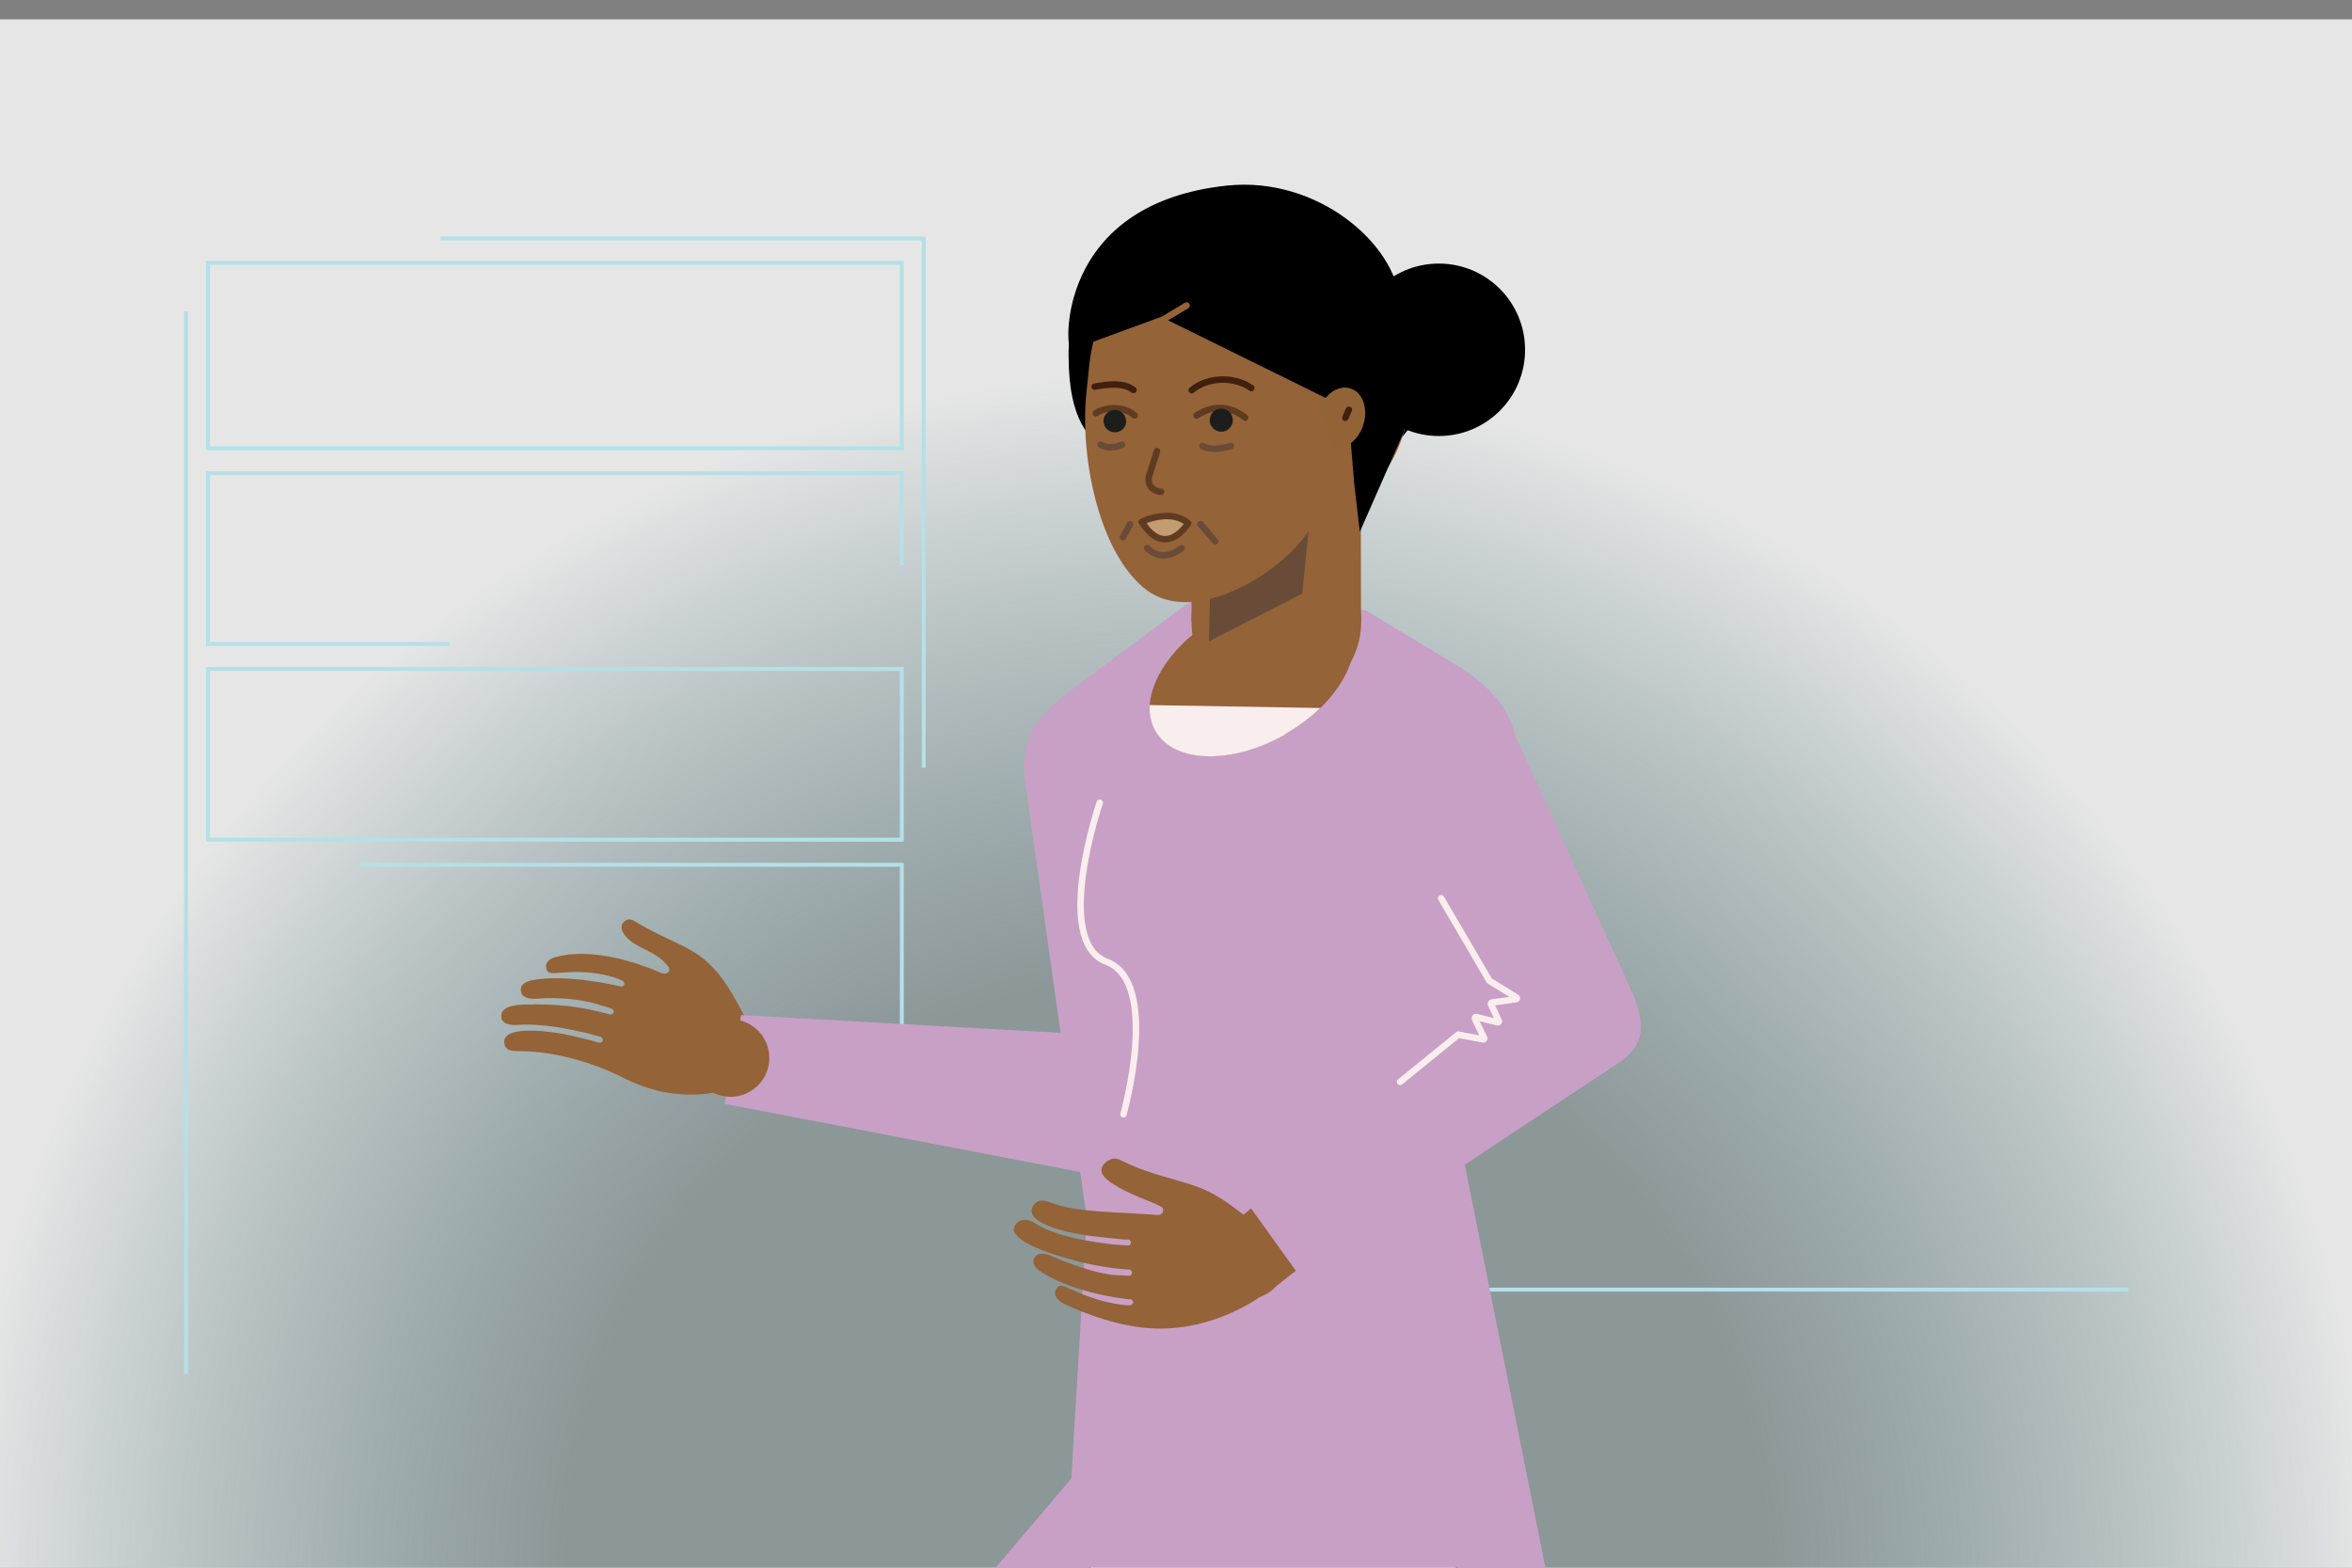 <?xml version="1.0" encoding="UTF-8"?>
<svg xmlns="http://www.w3.org/2000/svg" xmlns:xlink="http://www.w3.org/1999/xlink" version="1.1" viewBox="0 0 1200 800" width="1200" height="800" x="0" y="0">
  <rect x="0" y="0" width="1200" height="800" fill="#808080" stroke="none"/>
  <!-- Generator: Adobe Illustrator 29.1.0, SVG Export Plug-In . SVG Version: 2.1.0 Build 142)  -->
  <defs>
    <style>
      .st0, .st1, .st2, .st3, .st4, .st5, .st6, .st7 {
        fill: none;
      }

      .st8 {
        fill: #faedee;
      }

      .st9 {
        fill: #c39c71;
      }

      .st9, .st1, .st2, .st10, .st3, .st4, .st5 {
        stroke-linecap: round;
      }

      .st9, .st1, .st2, .st10, .st3, .st4, .st5, .st7 {
        stroke-width: 3.3px;
      }

      .st9, .st2, .st10, .st3 {
        stroke-linejoin: round;
      }

      .st9, .st3 {
        stroke: #5f3c21;
      }

      .st1 {
        stroke: #faedee;
      }

      .st1, .st4, .st5, .st11, .st6, .st7 {
        stroke-miterlimit: 10;
      }

      .st12 {
        fill: url(#Naamloos_verloop_2);
        opacity: .8;
      }

      .st13 {
        mix-blend-mode: multiply;
      }

      .st13, .st14 {
        fill: #1d1d1b;
      }

      .st2 {
        stroke: #401f0f;
      }

      .st10 {
        fill: #936338;
        stroke: #936338;
      }

      .st4 {
        stroke: #694c37;
      }

      .st15 {
        isolation: isolate;
      }

      .st5 {
        stroke: #946338;
      }

      .st16 {
        fill: #694c37;
      }

      .st17 {
        fill: #c8a0c6;
      }

      .st18 {
        fill: #946338;
      }

      .st11 {
        fill: #fff;
        stroke: #010101;
        stroke-width: .5px;
      }

      .st6 {
        stroke: #b4e0e6;
        stroke-width: 2px;
      }

      .st7 {
        stroke: #1d1d1b;
        stroke-dasharray: .4 .4;
      }
    </style>
    <radialGradient id="Naamloos_verloop_2" data-name="Naamloos verloop 2" cx="595.2" cy="804.7" fx="595.2" fy="804.7" r="613.3" gradientUnits="userSpaceOnUse">
      <stop offset=".5" stop-color="#b4e0e6" stop-opacity=".3"/>
      <stop offset="1" stop-color="#fff"/>
    </radialGradient>
  </defs>
  <g class="st15">
    <g id="ACHTERGROND">
      <rect class="st12" x="-21.2" y="9.9" width="1232.8" height="795.9"/>
      <path class="st6" d="M94.9,158.9v542.1M471.3,391.8V121.7h-246.6M460.1,134.1v94.6H106.1v-94.6h354ZM106.1,428.5v-87.1h354v87.1H106.1ZM184.1,441.3h276v87.1h-112.2M229.3,328.6h-123.2v-87.1h354v47"/>
      <line class="st6" x1="1085.9" y1="658.1" x2="676" y2="658.1"/>
    </g>
    <g id="LOSSE_ILLU">
      <path d="M714.3,154.3c-2.1-29.8-42-64.4-88.2-59.6-83.6,8.8-82.6,76.8-80.4,82l95.7-27.9,35.1,51s9.9,6.4,9.9,59.7l37.7-47.4-9.8-57.9Z"/>
      <path id="onderlichaam" class="st11" d="M555.9,805.6l187.1-.2.6-107.6h-184.9s-2.8,107.8-2.8,107.8Z"/>
      <line id="dotted_line" class="st7" x1="632.6" y1="317.1" x2="632.6" y2="708.1"/>
      <path class="st17" d="M697.1,311.6l46.8,28.3c27.1,16.7,33.7,36.4,29,60.3-16.4,83.9-27,187.1-27,187.1l46.6,232.9-5.4,72.8-361.7,4.3,121.2-142.8,7.9-132.6-31.8-225.4c-2.3-23.9,9.8-34.3,33.7-51.8l53.9-40,86.7,6.8Z"/>
      <circle class="st0" cx="751" cy="397.6" r="37.2"/>
      <path d="M660.5,110.1l59,54.6-69.9,65.3h-38.8s0,51.5,0,51.5l-4.5-46.5c-15.1-6.9-61.1,14.6-61.1-53.4v-2.5c.9-41.7,28.5-76.3,79.4-76.3,6.6,0,30.8,3.1,36,7.2Z"/>
      <g id="nek">
        <polygon class="st18" points="694.4 317.1 694.2 225.7 608 225.7 607.9 317.1 694.4 317.1"/>
        <circle class="st18" cx="651.2" cy="317.1" r="43.3"/>
      </g>
      <polygon class="st16" points="668.1 266.2 664.4 302.9 616.8 327.3 617.7 291 668.1 266.2"/>
      <path class="st18" d="M694.6,255.2c15.4-14.4,24.9-34.4,24.9-56.5,0-43.8-37.3-79.2-83.2-79.2-21.8,0-43.2,8.3-59,23.3-7.3,6.9-13.4,15.6-17.3,25.1-4.2,10.3-4.3,20.6-5.6,31.4-3.6,31.6,5.3,80.2,28.7,100.3,18.3,15.7,46,4.5,64.1-8.3,15.8-11.2,27.8-26.8,30.8-44.6"/>
      <g>
        <path class="st4" d="M602.9,279.7c-6.5,5.1-12.9,4.7-17.6,0"/>
        <path class="st9" d="M582.5,266.4s4.1-2.5,11-3c8.4-.7,12.7,3.6,12.7,3.6,0,0-11.3,18.8-23.6-.6Z"/>
      </g>
      <g>
        <path class="st3" d="M559.1,210.9c4.4-3.2,14.1-4,19.8,1.1"/>
        <path class="st13" d="M574.6,214.9c0,3.2-2.6,5.7-5.8,5.7-3.2,0-5.7-2.6-5.8-5.7,0-3.2,2.6-5.7,5.8-5.7s5.7,2.6,5.7,5.7Z"/>
        <path class="st3" d="M635.3,213.1c-8.2-6.4-16.7-6.3-24.8-1.1"/>
        <g>
          <path class="st2" d="M558.5,197.3c6.8-1.2,14.5-2.3,19.8,1.7"/>
          <path class="st2" d="M638.4,198c-8.6-6.1-22.3-5.7-30.4,1.1"/>
        </g>
        <circle class="st13" cx="623.1" cy="214.4" r="5.9"/>
      </g>
      <path class="st3" d="M590.3,230.2l-4.1,13c-.4,1.6-.2,3.4.7,4.8s3.2,3,5.5,3"/>
      <path d="M723.1,166.5l-6.9,53.9-22.4,51-2.9-24.8-5.2-63.2c0-19.7,16.2,23.6-3.4,22.6l-89.9-44.3-38.5,14.1,9.3-38.5,60.7-34.4c77.9,0,99.3,63.6,99.3,63.6Z"/>
      <rect class="st14" x="768.7" y="186.8" width=".9" height="0" transform="translate(1538.3 373.6) rotate(-180)"/>
      <g>
        <path class="st10" d="M674.4,210.1c2.4-7.4,8.7-12,14.1-10.3,5.4,1.7,7.8,9.1,5.5,16.5s-8.7,12-14.1,10.3"/>
        <line class="st2" x1="688.2" y1="209.1" x2="686.4" y2="213.2"/>
      </g>
      <line class="st5" x1="587.7" y1="166.5" x2="605.4" y2="155.9"/>
      <path class="st18" d="M610.4,322.4c.2,7.3,3.9,13.1,8.5,13.1,2.2,0,4.2-1.3,5.7-3.5,15.6.2,56.5-27.4,63.3-15.6,9.5,16.5-4.8,42.6-32,58.2-27.2,15.6-56.9,14.9-66.4-1.6-8.1-14.1,1.1-35.1,20.8-50.6Z"/>
      <circle cx="734.1" cy="178.5" r="44"/>
      <line class="st4" x1="612.5" y1="267.5" x2="620" y2="276.2"/>
      <line class="st4" x1="576.6" y1="267.5" x2="572.9" y2="274.1"/>
      <path class="st4" d="M628,227.6s-9.4,3.1-14.6,0"/>
      <path class="st4" d="M572.5,226.9s-5.8,3.1-11,0"/>
      <path class="st8" d="M655.9,374.7c-27.2,15.6-56.9,14.9-66.4-1.6-2.3-4-3.2-8.5-2.9-13.3l87,1.5c-5,4.9-11,9.4-17.8,13.3Z"/>
      <g>
        <path class="st18" d="M382.9,521.5c.2,0,212.1,9.2,213.6,9.4l-6.3,63s0,0-.1,0c-96.8-5.1-143.7-16.8-211.2-32.9.4-4.2,2-19.8,4-39.5Z"/>
        <circle class="st18" cx="593.4" cy="562.3" r="31.6"/>
      </g>
      <path class="st18" d="M272.1,512.5c14.2.1,23.7,1.1,37.6,4.8.3,0,.6.2.9.3,1,.3,2,0,2.4-.8.3-.8-.2-1.7-1-2.1,0,0-3.1-1.1-8.1-2.5-15.9-4.3-30.5-2.5-30.5-2.5-4.1.1-7.5-.8-7.7-4.5-.1-2.5,2.1-4,4.7-4.7,1.9-.6,16-3.7,45.1,2.6.2,0,.4.1.7.2,1,.4,2,0,2.3-.8.3-.8-.2-1.7-1.1-2.1,0,0-11-5.9-31.7-4-4.1.4-6.7.8-7.1-2.9-.3-2.6,2.4-4.7,5.3-5.2,2-.4,19.7-6.3,53.5,8.2,3,1.3,5.1-1.1,3.6-3.2-3.8-4.9-7.2-6.4-15.2-10.5-6.1-3.1-11.6-9.3-7-12.8,1.9-1.5,3.7-.8,5.9.6,14.5,8.9,27.5,12.1,36.7,20.8,10,9.5,14.8,20.9,21.9,33.5-4.9,11.8-7.9,18.9-12.7,31,0,0-23.7,9.2-53.4-6.3-.3-.2-25.1-13.2-52.3-13.2-3.2,0-6.5,0-7.4-3.2-2.1-7,9.1-9.2,30.2-5.5,1.4.2,16.5,3.8,16.5,4,.3.1.7.2,1,.3.9.3,1.9,0,2.3-.8.3-.8-.2-1.6-1-2.1l-7.8-2.1c-9-1.9-21.5-4.8-34.2-4,0,0-8.2.9-8.7-3.8-.9-6.9,10.4-6.6,16.6-6.6Z"/>
      <path class="st17" d="M613.3,610.1c-1.2-4,23.7-77.7,23.7-77.7l-258.9-14.4-8.4,45.3,243.6,46.7Z"/>
      <circle class="st18" cx="372.7" cy="539.9" r="19.8"/>
      <g>
        <path class="st18" d="M570.5,591.4c15.3,7.9,27.9,9.8,39.8,14,13,4.6,22,13.1,33.5,21.7.3,12.7.4,20.5.9,33.4,0,0-24.7,19.5-58,17.3-21.6-1.4-43-12-44.8-13-2.6-1.4-4.4-4.3-3.3-6.6,1.6-3.3,3.9-2.1,7.7-.3,18.8,8.6,30.1,8.2,30.1,8.2,1,0,1.7-.8,1.7-1.6,0-.9-.8-1.6-1.9-1.5-.2,0-.5,0-.7,0-29.4-3.6-43.5-13.3-45.1-14.5-2.2-1.6-3.8-3.7-2.9-6,1.4-3.4,4.9-3.2,8.7-1.7,0,0,16.7,7.8,31.3,9.8l8.4.4c1,0,1.7-.8,1.7-1.6,0-.9-.9-1.6-2-1.6-.3,0-.6,0-.9,0-14.3-1.1-26.5-4.1-39.9-8.7-5.8-2-20.7-7.9-17-13.7,3.9-6.2,11-.7,11-.7,11.4,6.9,29.5,9.1,38.6,10.3l8,.6c.9-.1,1.7-.8,1.6-1.6,0-.9-.9-1.5-1.9-1.5-.4,0-.7,0-1,0,0,.2-15.4-1.5-16.8-1.7-21.2-2.7-35.6-8.9-29.6-16.3,2-2.5,5.1-2.1,8.1-.9,13.3,5.3,35.5,4.8,54.5,6.4,3.2.3,4.2-3.1,2-4.3-5.5-3-15.9-5.8-25.3-12.1-4-2.7-6.9-6.1-3.6-9.7,1.6-1.8,4.7-3.5,7-2.3Z"/>
        <path class="st18" d="M625.5,627.6c.1-.1,156.6-134.4,157.7-135.3l37.4,48.8s0,0-.1,0c-75.6,47.8-120.1,75.8-171.6,117-2.5-3.2-11.7-15.4-23.4-30.6Z"/>
        <circle class="st18" cx="636.4" cy="643.1" r="19.8"/>
        <circle class="st18" cx="801.9" cy="516.7" r="30.7"/>
      </g>
      <polygon class="st17" points="711.3 577.3 679.4 609.1 665.6 597.9 670.2 593.2 711.3 577.3"/>
      <polygon class="st17" points="746.3 522.2 636.6 614.3 663.7 652 833.6 534.9 746.3 522.2"/>
      <path class="st17" d="M749.5,592.9l74.3-49.2c17.3-10.2,14.5-22.3,10-34.9l-64.4-141.6-118.4,186.6,14.6,44,42.4,17.3,41.5-22.3Z"/>
      <path class="st1" d="M735.3,458.4l24.6,42.1,13.8,8.5c.4.2.3.9-.2.9l-12.3,1.7c-.4,0-.7.5-.5.9l4,8.5c.2.4-.2.8-.6.7l-10.9-2.7c-.5-.1-.9.4-.7.9l4.7,9.8c.2.4-.1.8-.5.7l-12.7-2.4-29.7,24.1"/>
      <path class="st1" d="M561.1,409.6s-24.2,70.8,3.5,81.2c27.6,10.4,8.6,77.8,8.6,77.8"/>
    </g>
  </g>
</svg>
